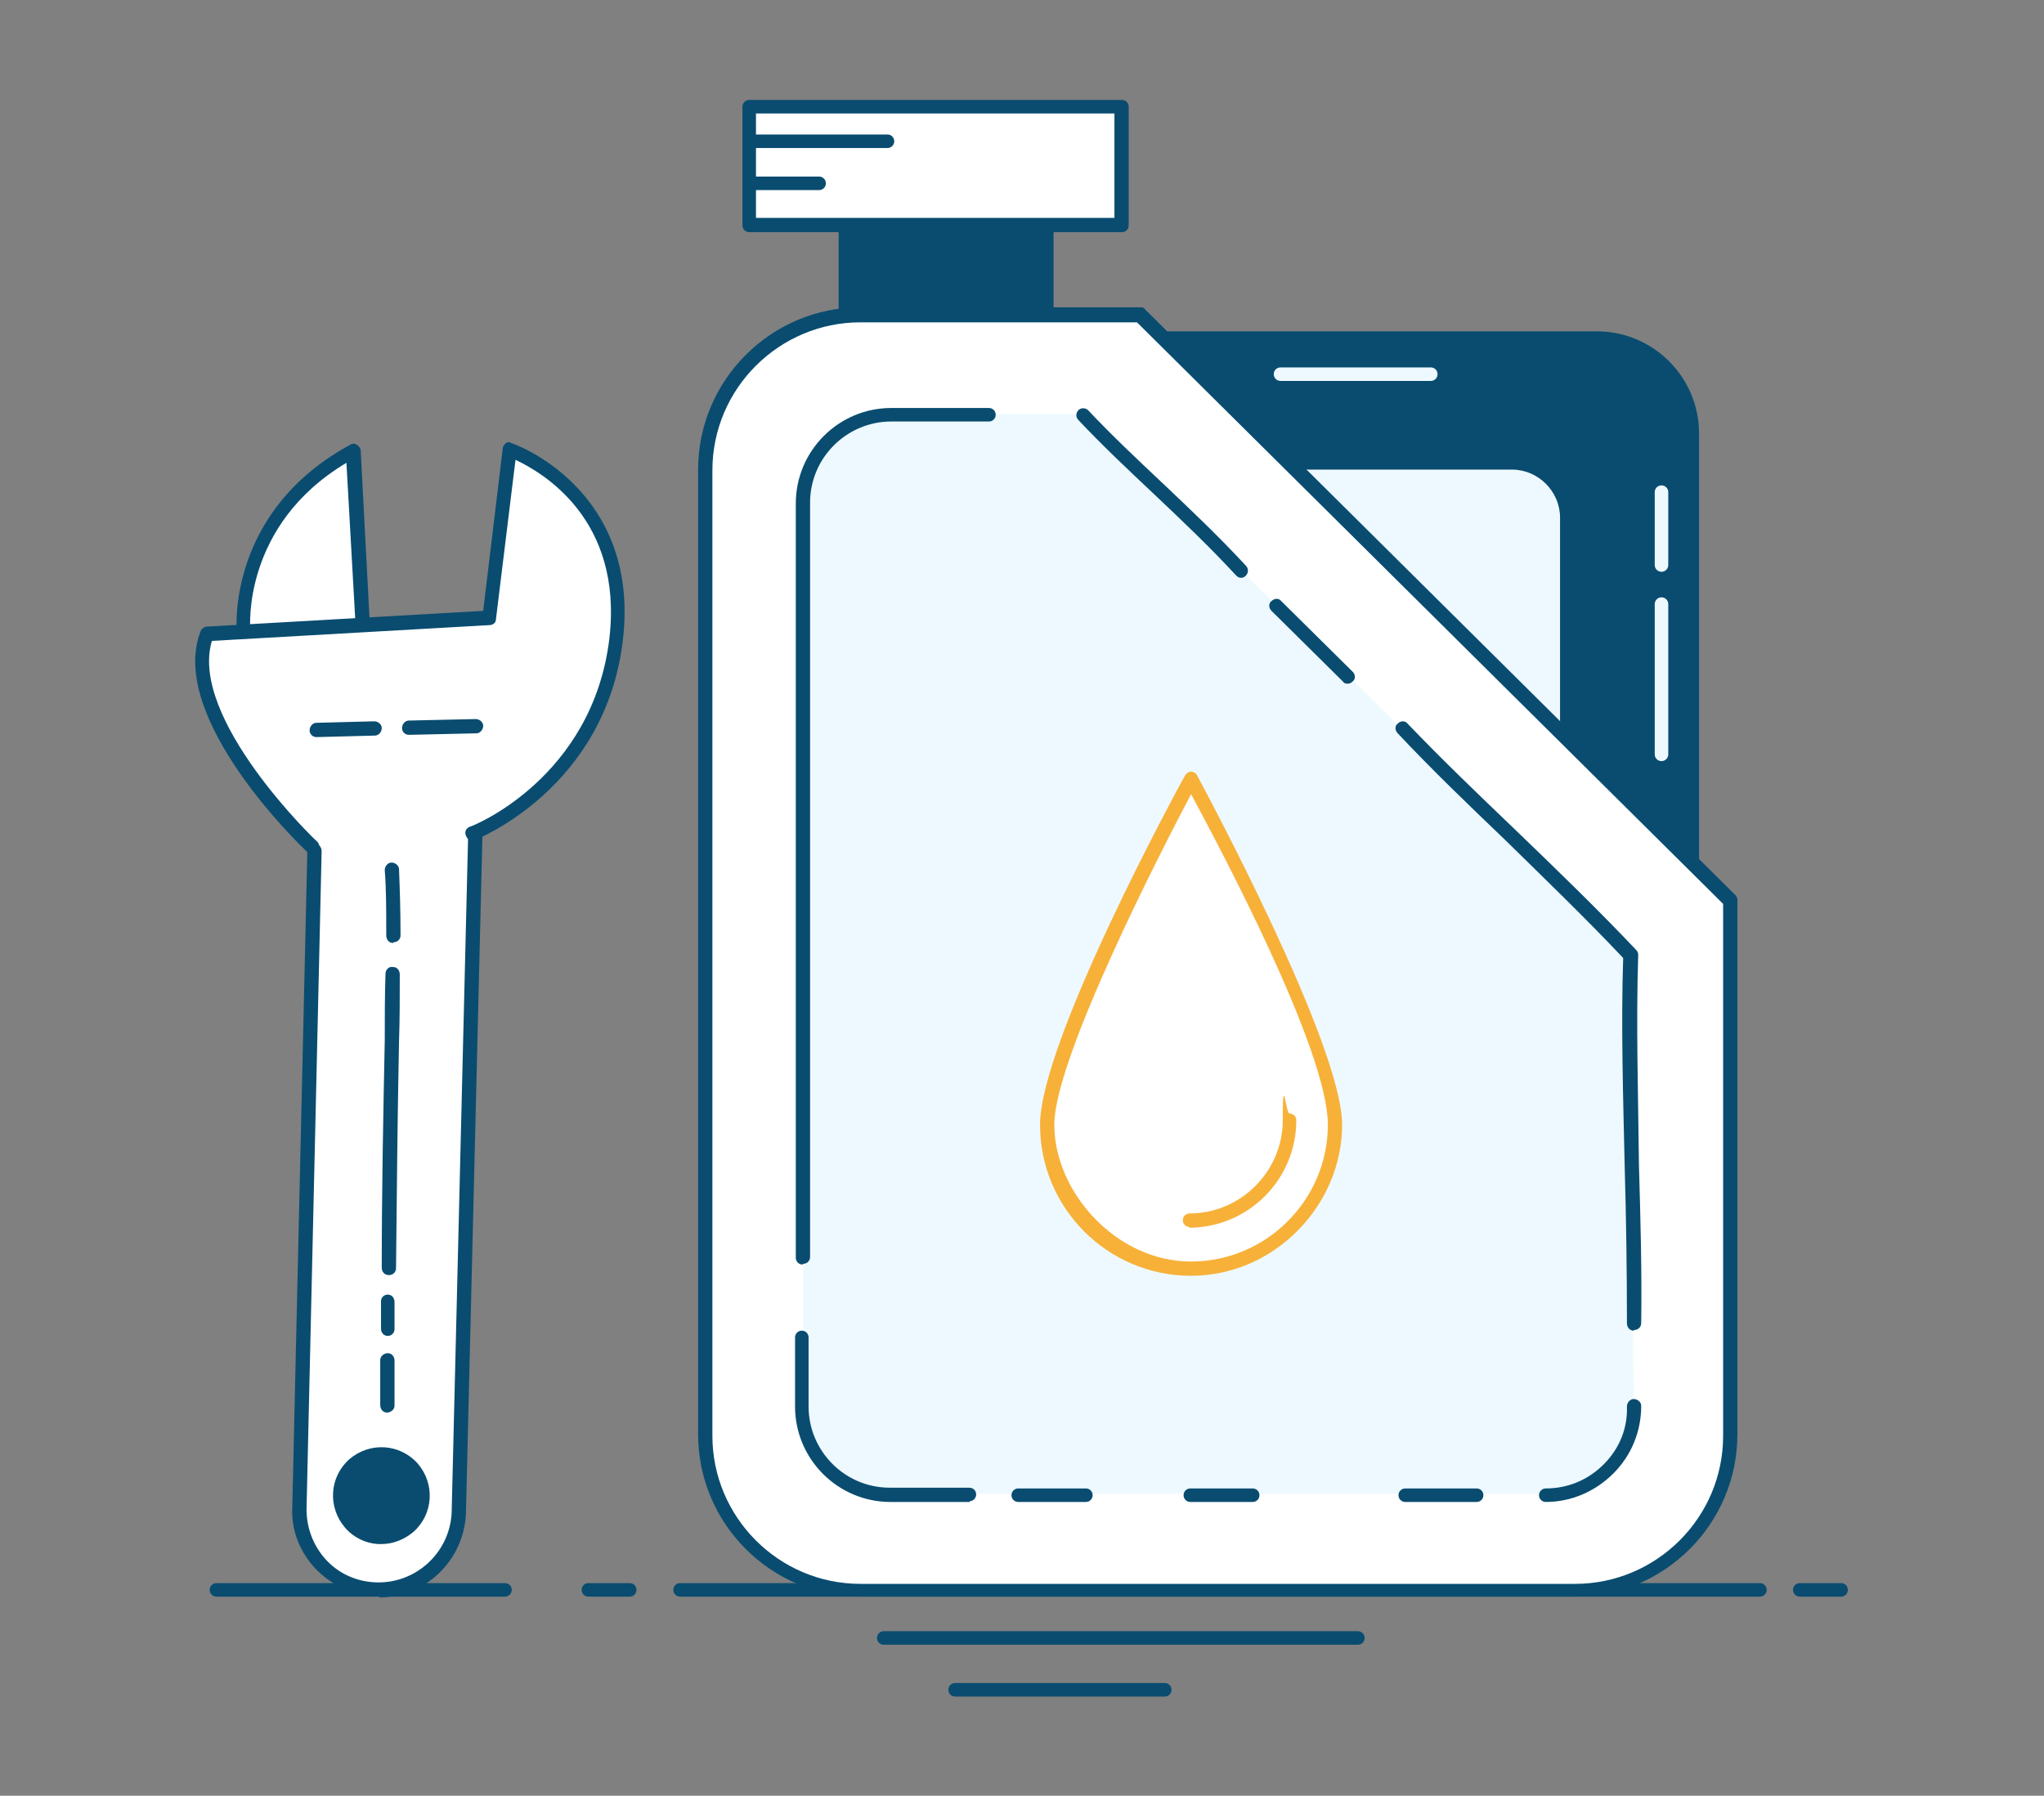 <?xml version="1.0" encoding="UTF-8"?>
<svg id="Layer_1" data-name="Layer 1" xmlns="http://www.w3.org/2000/svg" viewBox="0 0 272 239">
  <rect x="0" y="0" width="272" height="239" fill="#808080" stroke="none"/>
  <defs>
    <style>
      .cls-1 {
        fill: #e5f6ff;
      }

      .cls-1, .cls-2, .cls-3, .cls-4, .cls-5 {
        stroke-width: 0px;
      }

      .cls-2 {
        fill: #eef9ff;
      }

      .cls-3 {
        fill: #fff;
      }

      .cls-4 {
        fill: #094c70;
      }

      .cls-5 {
        fill: #f7b139;
      }
    </style>
  </defs>
  <path class="cls-4" d="M234.2,212.5H90.5c-.5,0-.9-.4-.9-.9s.4-.9.9-.9h143.7c.5,0,.9.4.9.9s-.4.9-.9.9Z"/>
  <path class="cls-4" d="M180.7,218.9h-63.1c-.5,0-.9-.4-.9-.9s.4-.9.9-.9h63.1c.5,0,.9.4.9.9s-.4.9-.9.9Z"/>
  <path class="cls-4" d="M155,225.8h-27.9c-.5,0-.9-.4-.9-.9s.4-.9.9-.9h27.9c.5,0,.9.4.9.9s-.4.9-.9.9Z"/>
  <path class="cls-4" d="M83.8,212.5h-5.5c-.5,0-.9-.4-.9-.9s.4-.9.9-.9h5.5c.5,0,.9.4.9.9s-.4.9-.9.9Z"/>
  <path class="cls-4" d="M67.2,212.5H28.8c-.5,0-.9-.4-.9-.9s.4-.9.9-.9h38.4c.5,0,.9.4.9.9s-.4.9-.9.9Z"/>
  <path class="cls-4" d="M245,212.5h-5.5c-.5,0-.9-.4-.9-.9s.4-.9.9-.9h5.5c.5,0,.9.4.9.9s-.4.9-.9.9Z"/>
  <g>
    <path class="cls-1" d="M67.6,59.3c-.2.1-.3.3-.3.5l-2.7,21.9-15.8.9-1.2-22.4c0-.2-.1-.4-.3-.5-.2-.1-.4-.1-.6,0-14.7,7.9-15,21.4-14.9,23.9l-4.1.2c-.3,0-.5.2-.6.4-4.3,11.1,12.7,27.7,14.1,29l-2,87.2c-.3,6.2,4.6,11.5,10.8,11.8,3,.1,5.8-.9,7.9-2.8,2.2-2,3.7-4.8,3.8-8l2.1-90c1.2-.5,4.6-2.2,8.1-5.3,4.7-4.1,9.7-10.8,10.9-20.9,2.3-19.8-14.5-25.8-14.6-25.8-.2,0-.4,0-.6,0Z"/>
    <path class="cls-3" d="M46.3,61.2l1.2,21.4-14.5.8c0-2.3.2-14.6,13.3-22.2Z"/>
    <path class="cls-3" d="M81.5,84.9c-2.1,18.9-18.5,25.3-18.7,25.3-.3.1-.5.5-.4.9,0,0,0,0,0,0l-2.1,90.1c-.2,5.5-4.9,9.7-10.4,9.5-5.5-.2-9.7-4.9-9.5-10.4l2-87.2c0-.2,0-.3-.1-.4,0-.2,0-.4-.2-.5-.2-.2-17.4-16.7-14-27.2l37.1-2.1c.3,0,.6-.3.6-.6l2.6-21.6c3.2,1.4,14.8,7.7,13,24.1Z"/>
    <circle class="cls-1" cx="50.7" cy="199.1" r="6.1" transform="translate(-154.6 206.2) rotate(-77.7)"/>
    <circle class="cls-4" cx="50.7" cy="199.1" r="5.5" transform="translate(-154.6 206.2) rotate(-77.7)"/>
    <g>
      <path class="cls-4" d="M50.4,212.4c-.2,0-.3,0-.5,0-3.1-.1-5.9-1.5-8-3.7-2.1-2.3-3.2-5.2-3-8.3l2-87.2c0-.5.5-.9,1-.9.5,0,.9.4.9,1l-2,87.2c-.1,2.6.8,5.1,2.5,7,1.7,1.9,4.1,3,6.7,3.1,5.3.2,9.8-3.9,10.1-9.2l2.2-90.4c0-.5.5-.9,1-.9.5,0,.9.4.9,1l-2.2,90.4c-.3,6.2-5.4,11.1-11.5,11.1Z"/>
      <path class="cls-4" d="M41.6,113.7c-.2,0-.5,0-.7-.3-.8-.7-18.7-17.9-14.2-29.4.1-.3.5-.6.8-.6l36.8-2.1,2.6-21.6c0-.3.2-.5.4-.7s.5-.2.8,0c.2,0,17.1,6,14.8,26.1-2.3,19.9-19.5,26.6-19.7,26.7-.5.2-1,0-1.2-.6-.2-.5,0-1,.6-1.2.2,0,16.3-6.4,18.5-25.1,1.8-15.8-8.9-22-12.5-23.7l-2.6,21.2c0,.5-.4.8-.9.8l-36.9,2.1c-3.1,10.3,13.8,26.6,14,26.7.4.4.4,1,0,1.3-.2.2-.4.3-.7.3Z"/>
      <path class="cls-4" d="M32.4,84.8c-.5,0-.9-.4-.9-.9,0-.2-1.3-15.8,15.1-24.7.3-.2.6-.2.9,0,.3.2.5.5.5.8l1.2,22.8c0,.5-.4,1-.9,1-.5,0-1-.4-1-.9l-1.2-21.3c-13.9,8.3-12.8,21.9-12.8,22.1,0,.5-.3,1-.9,1,0,0,0,0,0,0Z"/>
      <path class="cls-4" d="M50.7,205.5c-.1,0-.3,0-.4,0-1.7-.1-3.3-.9-4.4-2.2-2.3-2.7-2.1-6.7.6-9.1,2.7-2.3,6.7-2.1,9.1.6h0c2.3,2.7,2.1,6.7-.6,9.1-1.2,1-2.7,1.6-4.2,1.6ZM50.7,194.6c-1.1,0-2.1.4-3,1.1-1.9,1.7-2.1,4.5-.4,6.4.8.9,1.9,1.5,3.1,1.5,1.2,0,2.4-.3,3.3-1.1,1.9-1.7,2.1-4.5.4-6.4-.9-1-2.1-1.5-3.4-1.5Z"/>
      <path class="cls-4" d="M54.4,97.8c-.5,0-.9-.4-.9-.9,0-.5.4-1,.9-1l8.9-.2c.5,0,1,.4,1,.9,0,.5-.4,1-.9,1l-8.9.2s0,0,0,0Z"/>
      <path class="cls-4" d="M42.1,98.1c-.5,0-.9-.4-.9-.9,0-.5.4-1,.9-1l7.7-.2c.5,0,1,.4,1,.9,0,.5-.4,1-.9,1l-7.7.2s0,0,0,0Z"/>
      <path class="cls-4" d="M52.3,125.5h0c-.5,0-.9-.4-.9-1,0-3.4,0-6.2-.2-8.7,0-.5.4-1,.9-1,.5,0,1,.4,1,.9.1,2.6.2,5.4.2,8.8,0,.5-.4.9-.9.9Z"/>
      <path class="cls-4" d="M51.7,169.7h0c-.5,0-.9-.4-.9-1,0-10.1.2-20.3.4-30.2,0-3,0-6,.1-8.9,0-.5.4-1,1-.9.5,0,.9.4.9,1,0,3,0,6-.1,8.9-.2,9.9-.3,20.1-.4,30.2,0,.5-.4.9-.9.9Z"/>
      <path class="cls-4" d="M51.6,177.8s0,0,0,0c-.5,0-.9-.4-.9-1,0-1.2,0-2.4,0-3.6,0-.5.4-.9.9-.9h0c.5,0,.9.4.9,1,0,1.2,0,2.4,0,3.6,0,.5-.4.9-.9.9Z"/>
      <path class="cls-4" d="M51.5,188h0c-.5,0-.9-.4-.9-1v-6c0-.5.5-.9,1-.9.5,0,.9.4.9,1v6c0,.5-.5.9-1,.9Z"/>
    </g>
  </g>
  <path class="cls-3" d="M230.2,119.8l-5.1-5.1s0,0,0,0v-57.2c0-7-5.7-12.7-12.7-12.7h-57.7l-3-3s0,0,0,0h-12.3v-11.8h9.9s0,0,0,0v-15.8s0,0,0,0h-49.6s0,0,0,0v15.8s0,0,0,0h12.8v11.9c-10.4,1.1-18.6,9.9-18.6,20.6v128.5c0,11.4,9.3,20.7,20.7,20.7h95.1c11.4,0,20.7-9.3,20.7-20.7v-71.1s0,0,0,0Z"/>
  <path class="cls-4" d="M212.4,45c6.9,0,12.6,5.6,12.6,12.6v57l-16.5-16.3s0,0,0,0v-29.4c0-4.1-3.3-7.4-7.4-7.4h-29.7s0,0,0,0l-16.5-16.4h57.6Z"/>
  <path class="cls-2" d="M208.4,68.8v29.3l-36.9-36.6h29.6c4,0,7.3,3.3,7.3,7.3Z"/>
  <path class="cls-3" d="M99.7,29.9v-15.7h49.5v15.7h-9.8s0,0,0,0,0,0,0,0h-39.6Z"/>
  <path class="cls-4" d="M139.3,30.1v11.8h-24.7c-.7,0-1.3,0-2,0v-11.9h26.7Z"/>
  <path class="cls-3" d="M230.1,191c0,11.3-9.2,20.5-20.5,20.5h-95.1c-11.3,0-20.5-9.2-20.5-20.5V62.5c0-11.3,9.2-20.5,20.5-20.5h37.1l3,2.9s0,0,0,0c0,0,0,0,0,0h0l75.4,74.9v71.1Z"/>
  <path class="cls-3" d="M144.1,55.1h-25.6c-6.5,0-11.8,5.3-11.8,11.8v120.3c0,6.5,5.3,11.8,11.8,11.8h87.1c3.2,0,6.2-1.2,8.4-3.5s3.4-5.2,3.4-8.4l-.5-60.1s0,0,0,0l-72.8-71.9s0,0,0,0Z"/>
  <path class="cls-2" d="M217.4,187.1c0,3.1-1.2,6.1-3.4,8.3-2.2,2.2-5.1,3.4-8.3,3.4h-87.1c-6.4,0-11.7-5.2-11.7-11.7v-120.3c0-6.4,5.2-11.7,11.7-11.7h25.5l72.8,71.9.5,60Z"/>
  <path class="cls-3" d="M158.5,169c10.6,0,19.2-8.6,19.2-19.2s-19-45.7-19.2-46.1c0,0-.1,0-.1,0-.2.4-19.2,35.6-19.2,46.1s8.6,19.2,19.2,19.2Z"/>
  <path class="cls-3" d="M158.5,103.8c1.2,2.3,19.1,35.8,19.1,45.9s-8.6,19.1-19.1,19.1-19.1-8.6-19.1-19.1,17.8-43.6,19.1-45.9Z"/>
  <path class="cls-3" d="M158.3,162.4c7.4,0,13.4-6,13.4-13.4s0,0,0,0,0,0,0,0c0,7.3-5.9,13.2-13.2,13.2s0,0,0,0,0,0,0,0Z"/>
  <path class="cls-4" d="M209.6,212.5h-95.1c-11.9,0-21.6-9.7-21.6-21.6V62.5c0-11.9,9.7-21.6,21.6-21.6h37.2c.3,0,.5,0,.7.3l78.5,77.9c.2.2.3.4.3.7v71.1c0,11.9-9.7,21.6-21.6,21.6ZM114.5,42.9c-10.8,0-19.7,8.8-19.7,19.7v128.5c0,10.8,8.8,19.7,19.7,19.7h95.1c10.8,0,19.7-8.8,19.7-19.7v-70.8l-78-77.4h-36.8Z"/>
  <path class="cls-4" d="M225.1,115.6c-.5,0-.9-.4-.9-.9v-57.1c0-6.4-5.2-11.7-11.7-11.7h-57.5c-.5,0-.9-.4-.9-.9s.4-.9.9-.9h57.5c7.5,0,13.6,6.1,13.6,13.6v57.1c0,.5-.4.9-.9.9Z"/>
  <path class="cls-4" d="M208.5,98.9c-.5,0-.9-.4-.9-.9v-29.1c0-3.5-2.9-6.4-6.4-6.4h-29.6c-.5,0-.9-.4-.9-.9s.4-.9.9-.9h29.6c4.6,0,8.3,3.7,8.3,8.3v29.1c0,.5-.4.9-.9.9Z"/>
  <path class="cls-4" d="M106.8,168.3c-.5,0-.9-.4-.9-.9v-100.4c0-7,5.7-12.7,12.7-12.7h13c.5,0,.9.4.9.9s-.4.9-.9.9h-13c-5.9,0-10.8,4.8-10.8,10.8v100.4c0,.5-.4.9-.9.9Z"/>
  <path class="cls-4" d="M129.1,199.9h-10.6c-7,0-12.7-5.7-12.7-12.7v-9.2c0-.5.4-.9.9-.9s.9.4.9.9v9.2c0,5.9,4.8,10.8,10.8,10.8h10.6c.5,0,.9.4.9.9s-.4.9-.9.9Z"/>
  <path class="cls-4" d="M144.5,199.9h-9c-.5,0-.9-.4-.9-.9s.4-.9.9-.9h9c.5,0,.9.4.9.9s-.4.9-.9.9Z"/>
  <path class="cls-4" d="M166.7,199.9h-8.3c-.5,0-.9-.4-.9-.9s.4-.9.9-.9h8.3c.5,0,.9.4.9.9s-.4.9-.9.9Z"/>
  <path class="cls-4" d="M196.5,199.9h-9.5c-.5,0-.9-.4-.9-.9s.4-.9.9-.9h9.5c.5,0,.9.4.9.9s-.4.9-.9.9Z"/>
  <path class="cls-4" d="M205.7,199.9c-.5,0-.9-.4-.9-.9s.4-.9.9-.9c2.9,0,5.6-1.1,7.7-3.2s3.2-4.8,3.1-7.7c0-.5.4-1,.9-1,.5,0,1,.4,1,.9,0,3.4-1.3,6.6-3.7,9-2.4,2.4-5.6,3.8-9,3.8Z"/>
  <path class="cls-4" d="M217.4,177.1h0c-.5,0-.9-.4-.9-1,0-6.9-.1-14-.3-20.9-.2-9.1-.5-18.6-.2-27.7-5-5.3-10.5-10.6-15.8-15.8-4.7-4.5-9.6-9.2-14.2-14.1-.4-.4-.4-1,0-1.3.4-.4,1-.4,1.3,0,4.6,4.8,9.5,9.5,14.2,14,5.4,5.2,11,10.6,16.2,16.1.2.2.3.4.3.7-.3,9.2,0,18.7.1,28,.2,6.9.4,14.1.3,21,0,.5-.4.9-.9.9Z"/>
  <path class="cls-4" d="M179.4,91c-.2,0-.5,0-.7-.3l-9.5-9.4c-.4-.4-.4-1,0-1.3.4-.4,1-.4,1.3,0l9.5,9.4c.4.4.4,1,0,1.3-.2.2-.4.3-.7.3Z"/>
  <path class="cls-4" d="M165.2,76.9c-.3,0-.5-.1-.7-.3-3.5-3.8-7.3-7.4-11-10.9-3.4-3.2-6.9-6.5-10-9.8-.4-.4-.3-1,0-1.3.4-.4,1-.3,1.3,0,3.1,3.3,6.4,6.4,9.9,9.7,3.7,3.5,7.6,7.2,11.1,11,.4.4.3,1,0,1.3-.2.2-.4.3-.6.3Z"/>
  <path class="cls-4" d="M112.5,42.8c-.5,0-.9-.4-.9-.9v-11.8c0-.5.4-.9.9-.9s.9.4.9.9v11.8c0,.5-.4.9-.9.9Z"/>
  <path class="cls-4" d="M139.3,42.5c-.5,0-.9-.4-.9-.9v-11.3c0-.5.4-.9.9-.9s.9.4.9.9v11.3c0,.5-.4.9-.9.9Z"/>
  <path class="cls-4" d="M149.3,30.9h-49.6c-.5,0-.9-.4-.9-.9v-15.8c0-.5.4-.9.9-.9h49.6c.5,0,.9.4.9.9v15.8c0,.5-.4.9-.9.9ZM100.6,29h47.7v-13.9h-47.7v13.9Z"/>
  <path class="cls-5" d="M158.5,169.8c-11.1,0-20.1-9-20.1-20.1s18.5-45.1,19.3-46.5c.2-.3.5-.5.8-.5s.7.2.8.5c.8,1.5,19.3,35.8,19.3,46.5s-9,20.1-20.1,20.1ZM158.5,105.7c-3.7,7-18.2,35.1-18.2,44s8.2,18.2,18.2,18.2,18.2-8.2,18.2-18.2-14.5-37.1-18.2-44Z"/>
  <path class="cls-5" d="M158.3,163.3c-.5,0-.9-.4-.9-.9s.4-.9.9-.9c6.8,0,12.4-5.6,12.4-12.4s.4-.9.9-.9.9.4.9.9c0,7.9-6.4,14.3-14.3,14.3Z"/>
  <path class="cls-4" d="M118.1,19.7h-17.9c-.5,0-.9-.4-.9-.9s.4-.9.9-.9h17.9c.5,0,.9.4.9.9s-.4.9-.9.9Z"/>
  <path class="cls-4" d="M109,25.3h-8.7c-.5,0-.9-.4-.9-.9s.4-.9.9-.9h8.7c.5,0,.9.4.9.9s-.4.9-.9.9Z"/>
  <g>
    <path class="cls-2" d="M221.1,101.3c-.5,0-.9-.4-.9-.9v-20c0-.5.4-.9.9-.9s.9.4.9.9v20c0,.5-.4.9-.9.9Z"/>
    <path class="cls-2" d="M221.1,76.1c-.5,0-.9-.4-.9-.9v-9.7c0-.5.4-.9.9-.9s.9.4.9.9v9.7c0,.5-.4.9-.9.9Z"/>
  </g>
  <path class="cls-2" d="M190.4,50.7h-20c-.5,0-.9-.4-.9-.9s.4-.9.9-.9h20c.5,0,.9.4.9.9s-.4.9-.9.9Z"/>
</svg>